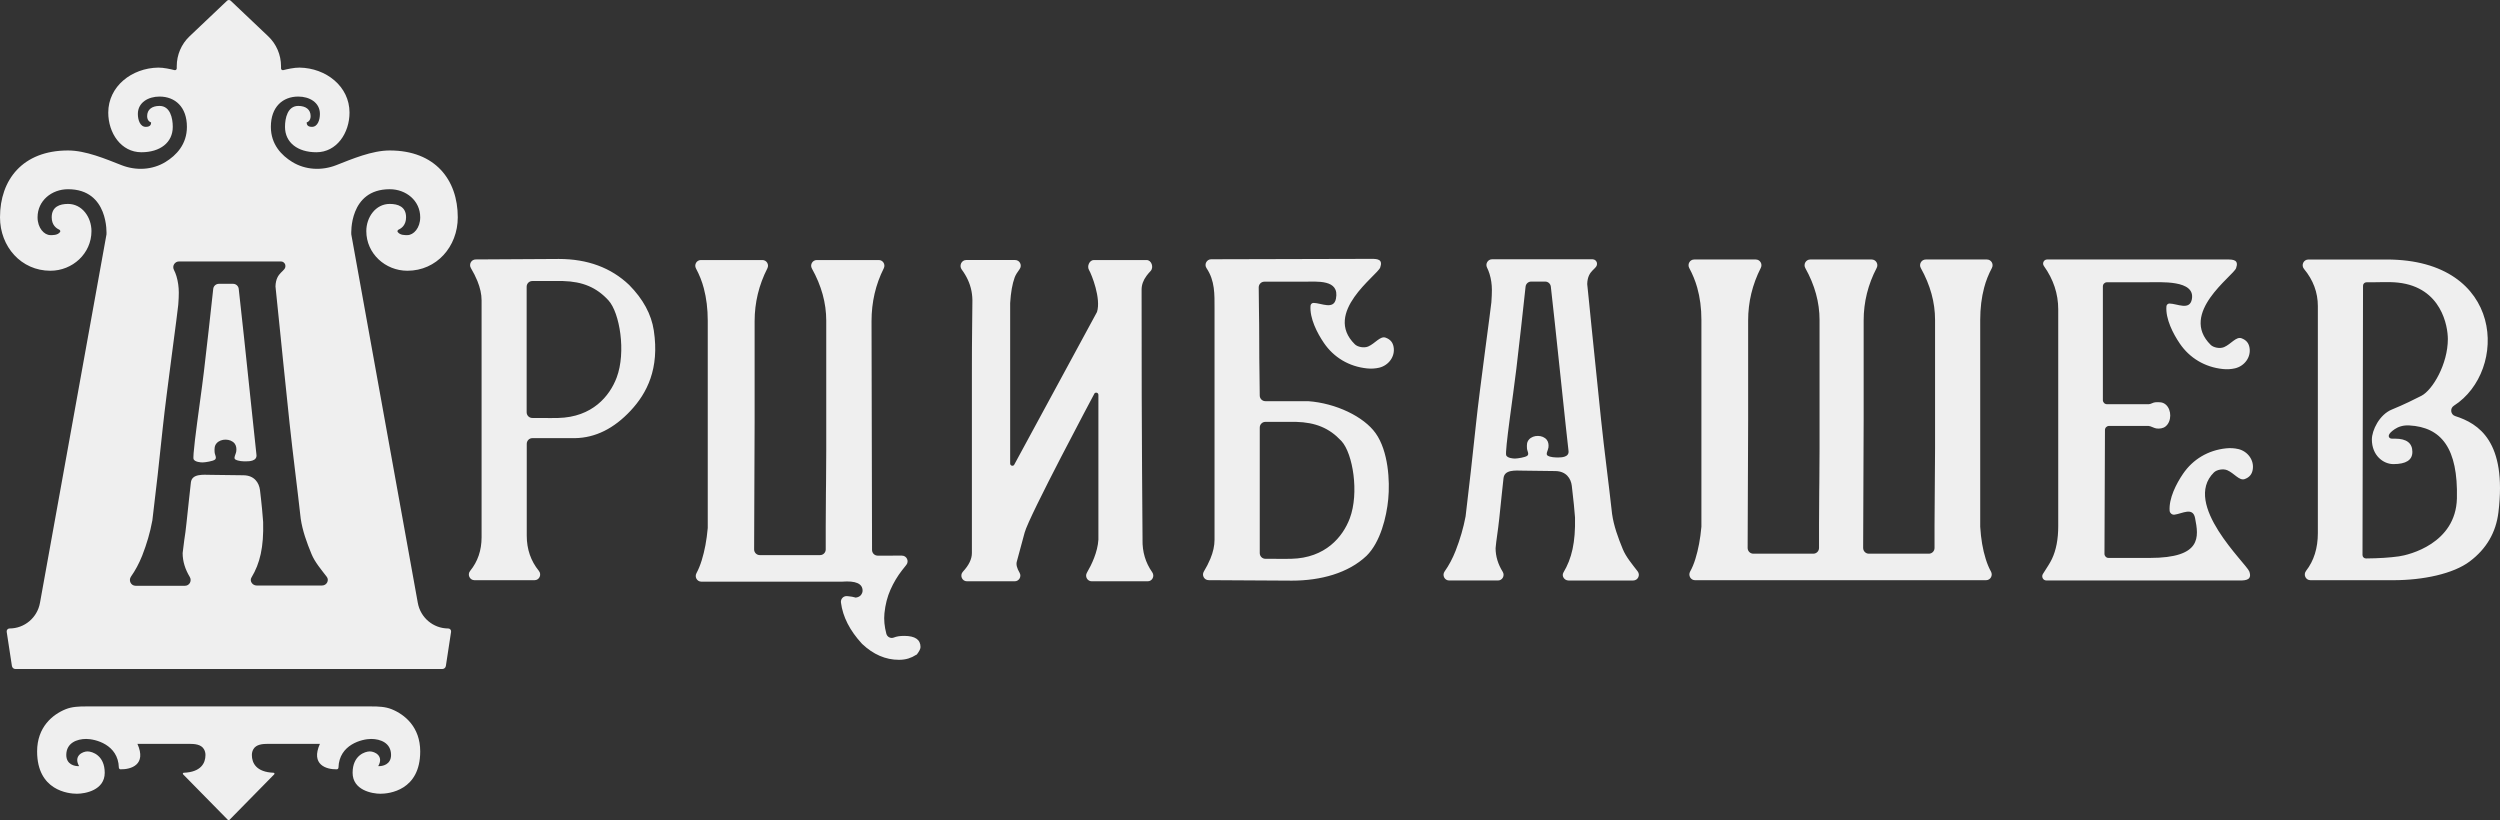 <?xml version="1.0" encoding="UTF-8"?> <svg xmlns="http://www.w3.org/2000/svg" width="512" height="168" viewBox="0 0 512 168" fill="none"><rect x="0" y="0" width="512" height="168" fill="#333333" stroke="none"/><path d="M76.062 144.676C77.477 144.676 78.916 144.721 80.228 145.254C82.876 146.328 86.06 148.888 86.06 153.89C86.06 161.919 79.635 162.558 77.916 162.558C76.196 162.558 72.215 161.828 72.215 158.27C72.215 154.712 74.749 153.89 75.744 153.89C76.739 153.89 78.665 154.803 77.463 156.901C78.338 156.962 80.088 156.591 80.088 154.62C80.088 152.157 77.916 151.336 76.015 151.336C74.16 151.336 69.457 152.467 69.32 157.192C69.315 157.386 69.169 157.551 68.977 157.555C66.836 157.595 63.596 156.629 65.518 152.34H54.944C53.796 152.34 52.483 152.432 51.898 153.428C51.709 153.75 51.582 154.146 51.582 154.62C51.582 156.287 52.502 158.123 56.033 158.261C56.194 158.268 56.276 158.465 56.163 158.581L46.959 167.946C46.889 168.018 46.773 168.018 46.703 167.946L37.499 158.581C37.386 158.465 37.468 158.268 37.629 158.261C41.159 158.123 42.08 156.287 42.08 154.62C42.08 154.146 41.953 153.75 41.764 153.428C41.179 152.432 39.866 152.34 38.718 152.34H28.144C30.065 156.629 26.826 157.595 24.685 157.555C24.493 157.551 24.347 157.386 24.341 157.192C24.205 152.467 19.502 151.336 17.646 151.336C15.746 151.336 13.574 152.157 13.574 154.62C13.574 156.591 15.324 156.962 16.198 156.901C14.997 154.803 16.922 153.89 17.918 153.89C18.913 153.89 21.447 154.712 21.447 158.27C21.447 161.828 17.465 162.558 15.746 162.558C14.026 162.558 7.601 161.919 7.601 153.89C7.602 148.888 10.786 146.328 13.434 145.254C14.746 144.721 16.185 144.676 17.599 144.676H76.062ZM46.504 0.149C46.713 -0.05 47.039 -0.05 47.248 0.149L54.933 7.437C56.606 9.023 57.554 11.236 57.554 13.551V14C57.554 14.243 57.785 14.42 58.018 14.361C58.767 14.17 60.268 13.828 61.355 13.846C66.763 13.933 71.581 17.678 71.581 23.061C71.581 27.254 68.953 31.181 64.794 31.181C60.993 31.181 58.369 29.224 58.369 25.98C58.369 24.155 58.912 21.692 61.084 21.692C62.622 21.692 63.617 22.422 63.618 23.79C63.618 24.882 62.807 25.067 62.803 25.068C62.803 25.524 62.984 25.98 63.889 25.98C65.066 25.98 65.518 24.55 65.518 23.334C65.518 20.962 63.346 19.776 61.084 19.776C57.916 19.776 55.473 21.875 55.473 25.98C55.473 29.578 57.66 31.822 59.85 33.168C62.554 34.83 65.915 34.983 68.866 33.826C72.124 32.549 76.196 30.816 79.816 30.816C89.137 30.816 93.752 36.841 93.752 44.501C93.752 50.522 89.408 55.449 83.436 55.449C78.887 55.449 75.02 51.915 75.02 47.329C75.02 44.501 76.92 41.763 79.816 41.763C81.499 41.764 83.164 42.311 83.164 44.501C83.164 46.109 82.207 46.767 81.652 47.013C81.452 47.102 81.321 47.337 81.45 47.514C81.962 48.219 83.041 48.15 83.436 48.15C84.703 48.15 86.06 46.69 86.06 44.501C86.06 41.092 83.164 38.753 79.816 38.753C71.424 38.753 71.94 47.947 71.943 47.999L85.566 123.467C86.114 126.503 88.737 128.71 91.798 128.71C92.159 128.71 92.436 129.034 92.381 129.394L91.313 136.393C91.258 136.749 90.954 137.012 90.597 137.012H3.155C2.798 137.012 2.494 136.749 2.44 136.393L1.371 129.394C1.316 129.034 1.593 128.71 1.954 128.71C5.015 128.71 7.638 126.503 8.186 123.467L21.809 47.999C21.812 47.947 22.328 38.753 13.936 38.753C10.588 38.753 7.692 41.092 7.692 44.501C7.692 46.69 9.05 48.15 10.316 48.15C10.711 48.15 11.791 48.219 12.302 47.514C12.431 47.337 12.3 47.102 12.101 47.013C11.545 46.767 10.588 46.109 10.588 44.501C10.588 42.311 12.253 41.764 13.936 41.763C16.832 41.763 18.732 44.501 18.732 47.329C18.732 51.915 14.866 55.449 10.316 55.449C4.344 55.449 -7.05404e-05 50.522 8.59127e-10 44.501C0 36.841 4.615 30.816 13.936 30.816C17.556 30.816 21.628 32.549 24.886 33.826C27.837 34.983 31.198 34.83 33.902 33.168C36.092 31.822 38.279 29.578 38.279 25.98C38.279 21.875 35.836 19.776 32.669 19.776C30.406 19.776 28.235 20.962 28.234 23.334C28.234 24.55 28.687 25.98 29.863 25.98C30.768 25.98 30.949 25.524 30.949 25.068C30.945 25.067 30.135 24.882 30.135 23.79C30.135 22.422 31.13 21.692 32.669 21.692C34.84 21.692 35.383 24.155 35.383 25.98C35.383 29.224 32.759 31.181 28.958 31.181C24.799 31.181 22.171 27.254 22.171 23.061C22.171 17.678 26.989 13.933 32.397 13.846C33.484 13.828 34.985 14.17 35.734 14.361C35.967 14.42 36.198 14.243 36.198 14V13.551C36.198 11.236 37.146 9.023 38.819 7.437L46.504 0.149ZM156.137 53.255C156.998 53.255 157.555 54.173 157.162 54.947C155.417 58.37 154.546 61.98 154.546 65.776V86.354L154.444 112.517C154.442 113.161 154.957 113.685 155.597 113.685H167.956C168.591 113.685 169.109 113.165 169.109 112.521V107.75C169.109 105.558 169.122 103.284 169.15 100.926L169.175 98.894C169.202 96.536 169.216 94.262 169.216 92.07V65.666C169.215 62.053 168.234 58.494 166.274 54.987C165.842 54.212 166.397 53.255 167.277 53.255H179.976C180.837 53.255 181.391 54.172 181 54.945C179.326 58.265 178.49 61.874 178.49 65.776L178.594 112.635C178.594 113.276 179.111 113.795 179.747 113.795L184.722 113.793C185.695 113.793 186.228 114.933 185.614 115.692C185.335 116.037 185.046 116.401 184.746 116.786C183.81 117.984 183.02 119.307 182.373 120.76C181.725 122.211 181.31 123.825 181.133 125.604C181 126.912 181.131 128.309 181.524 129.794C181.703 130.471 182.436 130.828 183.077 130.561C183.608 130.34 184.309 130.23 185.178 130.23C187.406 130.23 188.522 130.991 188.522 132.516C188.522 132.878 188.269 133.387 187.768 134.04L187.553 134.15C187.12 134.439 186.617 134.676 186.042 134.857C185.466 135.037 184.818 135.13 184.102 135.13C181.368 135.13 178.853 134.042 176.551 131.864C174.04 129.144 172.599 126.32 172.226 123.39C172.131 122.641 172.763 122.003 173.507 122.089C173.608 122.101 173.704 122.111 173.799 122.117C174.265 122.153 174.751 122.242 175.256 122.39C175.758 122.316 176.119 122.135 176.334 121.846C176.549 121.555 176.657 121.264 176.658 120.975C176.658 119.522 175.256 118.906 172.451 119.124H143.638C142.759 119.124 142.211 118.175 142.631 117.396C143.051 116.617 143.391 115.78 143.707 114.767C144.317 112.808 144.732 110.594 144.947 108.125V65.666C144.947 63.271 144.676 61.057 144.137 59.024C143.766 57.623 143.231 56.274 142.534 54.976C142.118 54.199 142.667 53.255 143.543 53.255H156.137ZM36.675 53.544C35.804 53.544 35.215 54.449 35.608 55.241C35.832 55.665 36.001 56.118 36.141 56.571C36.45 57.617 36.618 58.749 36.618 59.909C36.618 60.559 36.591 61.408 36.506 62.427C36.45 63.446 34.091 80.503 33.361 87.349C32.659 94.195 31.928 100.617 31.198 106.614C31.198 106.642 31.17 106.699 31.17 106.727C30.749 109.047 30.047 111.423 29.12 113.8C28.474 115.412 27.715 116.826 26.817 118.099C26.283 118.891 26.817 119.966 27.771 119.967H37.882C38.809 119.966 39.343 118.948 38.865 118.156C37.911 116.572 37.405 114.959 37.405 113.262C37.49 112.47 37.602 111.565 37.742 110.575C37.91 109.584 38.051 108.453 38.191 107.123C38.36 105.568 38.528 104.012 38.697 102.399C38.837 101.155 38.978 99.966 39.09 98.835C39.287 96.996 41.534 97.222 43.163 97.25C45.297 97.278 46.73 97.279 49.875 97.335C52.094 97.364 53.048 98.863 53.245 100.362C53.386 101.663 53.554 102.937 53.667 104.238C53.807 105.85 53.891 106.755 53.891 106.897C54.032 112.045 53.245 115.384 51.504 118.269C51.055 118.976 51.701 119.91 52.543 119.91H65.968C66.923 119.91 67.485 118.806 66.895 118.099C65.772 116.628 64.48 115.129 63.806 113.488C62.823 111.112 61.952 108.707 61.586 106.218C60.856 99.627 60.014 93.318 59.312 86.755C58.612 80.212 57.297 67.229 57.29 67.151C57.121 65.455 56.42 58.759 56.419 58.664C56.503 55.581 58.637 55.665 58.441 54.336C58.385 53.883 57.992 53.544 57.542 53.544H36.675ZM207.893 53.253C208.844 53.247 209.391 54.345 208.821 55.114C208.389 55.698 207.986 56.32 207.806 56.818C207.318 58.159 207.011 59.907 206.882 62.065V94.93C206.883 95.448 207.601 95.567 207.764 95.075L224.667 63.891C225.531 61.131 223.571 56.217 223.024 55.283C222.57 54.512 223.129 53.255 224.017 53.255H234.817C235.838 53.255 236.345 54.767 235.638 55.511C235.326 55.839 235.052 56.162 234.819 56.475C234.138 57.392 233.798 58.339 233.798 59.319C233.798 75.732 233.83 88.188 233.895 96.686C233.958 105.174 233.992 110.501 233.992 110.514L233.988 110.518C233.938 113.019 234.602 115.245 235.976 117.196C236.522 117.974 235.993 119.05 235.048 119.05H223.59C222.696 119.05 222.145 118.069 222.599 117.292C223.559 115.652 224.797 113.079 224.953 110.518V80.872C224.953 80.35 224.226 80.236 224.068 80.733C224.052 80.762 210.712 105.759 209.841 109.095C209.356 110.959 208.821 112.936 208.238 115.028C208.073 115.612 208.264 116.369 208.811 117.3C209.265 118.071 208.706 119.048 207.818 119.048H198.033C197.018 119.048 196.51 117.826 197.205 117.079C198.431 115.762 199.043 114.49 199.043 113.261V76.777C199.043 72.658 199.059 69.405 199.093 67.018C199.126 64.632 199.142 62.982 199.142 62.065C199.205 60.365 198.897 58.779 198.218 57.308C197.877 56.569 197.456 55.865 196.959 55.2C196.382 54.428 196.904 53.259 197.861 53.253H207.893ZM280.909 53.014C282.135 53.014 283.26 53.121 282.666 54.787C282.097 56.386 270.869 64.025 277.476 70.515C278.041 71.067 279.349 71.326 280.196 70.965C281.608 70.364 282.672 68.754 283.767 69.148C284.802 69.521 285.25 70.194 285.404 71.025C285.775 73.01 284.381 74.857 282.433 75.308C281.647 75.489 280.814 75.539 279.971 75.451C276.262 75.071 273.149 73.191 271.133 70.23C269.771 68.227 268.192 65.198 268.397 62.607C268.423 62.279 268.704 62.029 269.029 62.035C270.644 62.073 273.149 63.506 273.601 61.18C274.389 57.147 269.732 57.689 266.834 57.689H258.94C258.302 57.689 257.783 58.213 257.785 58.859C257.791 60.226 257.809 61.72 257.834 63.346C257.872 65.449 257.89 67.641 257.89 69.925C257.89 72.209 257.905 74.401 257.943 76.504C257.97 78.136 257.988 79.635 257.994 81.004C257.998 81.645 258.513 82.16 259.147 82.16H267.906C273.611 82.572 279.314 85.33 281.726 88.718C284.352 92.405 284.666 98.537 284.314 102.21C283.965 105.881 282.709 111.031 279.871 113.826C276.136 117.38 270.456 118.916 264.57 118.916L247.524 118.818C246.634 118.812 246.079 117.83 246.541 117.061C247.08 116.166 247.522 115.299 247.873 114.458C248.448 113.081 248.736 111.776 248.736 110.544V63.235C248.736 60.242 248.841 57.523 247.09 54.907C246.575 54.137 247.131 53.097 248.053 53.097C253.863 53.097 279.513 53.014 280.909 53.014ZM325.256 53.099H326.156C326.606 53.099 326.993 53.432 327.056 53.88C327.242 55.208 325.137 55.128 325.062 58.175C325.061 58.277 325.767 64.916 325.911 66.583C325.917 66.641 327.224 79.519 327.903 85.994C328.586 92.483 329.437 98.746 330.156 105.271C330.513 107.736 331.377 110.108 332.347 112.461C333.018 114.093 334.301 115.584 335.399 117.023C335.979 117.785 335.436 118.886 334.484 118.886H321.223C320.39 118.886 319.76 117.97 320.191 117.248C321.902 114.389 322.676 111.076 322.563 105.969C322.563 105.817 322.484 104.934 322.328 103.32C322.204 102.038 322.058 100.755 321.902 99.478C321.72 97.999 320.763 96.516 318.568 96.474C315.445 96.415 314.053 96.413 311.943 96.389C310.322 96.365 308.103 96.134 307.916 97.959C307.799 99.093 307.673 100.269 307.537 101.487C307.357 103.081 307.195 104.639 307.051 106.162C306.907 107.467 306.765 108.609 306.621 109.587C306.477 110.564 306.368 111.455 306.297 112.252C306.297 113.926 306.783 115.544 307.756 117.105C308.237 117.878 307.691 118.884 306.787 118.884H296.786C295.845 118.884 295.308 117.81 295.854 117.037C296.745 115.779 297.497 114.364 298.111 112.794C299.032 110.427 299.712 108.095 300.144 105.799L300.162 105.68C300.876 99.751 301.593 93.385 302.309 86.59C303.024 79.796 305.361 62.907 305.433 61.906C305.504 60.892 305.539 60.057 305.539 59.405C305.539 58.247 305.378 57.141 305.056 56.088C304.918 55.644 304.746 55.208 304.536 54.781C304.157 54.006 304.73 53.097 305.586 53.097H325.25L325.256 53.099ZM456.196 53.141C457.42 53.141 458.545 53.249 457.953 54.915C457.385 56.511 446.156 64.152 452.763 70.642C453.328 71.194 454.637 71.454 455.484 71.093C456.893 70.491 457.959 68.881 459.055 69.275C460.089 69.65 460.535 70.324 460.691 71.153C461.064 73.138 459.671 74.985 457.72 75.436C456.935 75.617 456.103 75.667 455.259 75.579C451.549 75.2 448.436 73.319 446.421 70.358C445.059 68.355 443.48 65.328 443.685 62.735C443.712 62.406 443.991 62.157 444.317 62.163C445.931 62.199 448.434 63.632 448.888 61.308C449.676 57.276 442.49 57.81 439.592 57.81H431.499C431.039 57.81 430.668 58.187 430.668 58.65V81.941C430.668 82.405 431.041 82.779 431.499 82.779H440.092C440.491 82.771 440.968 82.405 441.434 82.383C442.253 82.347 442.936 82.309 443.592 82.899C444.768 83.959 444.773 86.311 443.513 87.329C443.014 87.736 442.277 87.841 441.618 87.746C441.138 87.676 440.509 87.273 440.035 87.231H431.927C431.469 87.231 431.096 87.604 431.096 88.066L430.995 113.42C430.993 113.886 431.367 114.263 431.826 114.263L440.25 114.265C451.032 114.265 450.3 109.934 449.548 106.088C449.096 103.765 446.918 105.209 445.315 105.407C444.777 105.474 444.37 104.992 444.344 104.663C444.139 102.072 445.718 99.043 447.08 97.04C449.096 94.079 452.209 92.2 455.918 91.819C456.761 91.731 457.594 91.781 458.379 91.963L458.375 91.957C460.324 92.407 461.718 94.254 461.347 96.239C461.193 97.07 460.744 97.744 459.71 98.117C458.614 98.511 457.55 96.901 456.139 96.299C455.292 95.938 453.982 96.197 453.419 96.749C446.812 103.24 460.089 115.441 460.658 117.039C461.25 118.701 460.036 118.883 458.814 118.883H419.104C418.423 118.883 418.026 118.127 418.389 117.545C418.395 117.537 418.401 117.527 418.407 117.517C419.422 115.911 419.82 115.347 420.235 114.478C421.096 112.67 421.526 110.427 421.526 107.748V63.346C421.526 60.174 420.545 57.215 418.585 54.468C418.19 53.914 418.585 53.141 419.26 53.141H456.196ZM114.438 53.035C120.314 53.035 125.119 54.809 128.846 58.354C131.712 61.25 133.398 64.363 133.902 67.691C135.086 75.543 132.481 80.534 129.17 84.087C125.729 87.778 121.927 89.661 117.77 89.731H109.031C108.393 89.731 107.878 90.253 107.878 90.894V109.707C107.878 112.475 108.705 114.877 110.358 116.912C110.979 117.677 110.458 118.825 109.479 118.825H97.173C96.202 118.825 95.663 117.685 96.279 116.929C97.846 115.006 98.629 112.706 98.629 110.032V61.505C98.629 60.276 98.341 58.955 97.769 57.544C97.419 56.685 96.977 55.803 96.442 54.905C95.981 54.127 96.519 53.139 97.418 53.133L114.438 53.035ZM359.581 53.145C360.451 53.145 361.013 54.074 360.615 54.857C358.884 58.263 358.019 61.854 358.019 65.629V86.147L357.916 112.216C357.915 112.868 358.436 113.396 359.081 113.396H371.371C372.015 113.396 372.536 112.87 372.536 112.22V107.479C372.536 105.294 372.55 103.027 372.577 100.676L372.602 98.65C372.629 96.299 372.643 94.032 372.643 91.847V65.521C372.643 61.928 371.669 58.386 369.725 54.897C369.289 54.114 369.85 53.145 370.74 53.145H383.317C384.193 53.145 384.756 54.086 384.345 54.869C382.566 58.271 381.676 61.858 381.676 65.629V86.147L381.573 112.216C381.572 112.868 382.093 113.396 382.738 113.396H395.029C395.672 113.396 396.193 112.87 396.193 112.22V107.479C396.193 104.982 396.211 102.377 396.246 99.663C396.282 96.949 396.3 94.344 396.3 91.847V65.521C396.3 61.928 395.327 58.386 393.382 54.897C392.946 54.114 393.507 53.145 394.397 53.145H406.92C407.806 53.145 408.361 54.1 407.939 54.887C407.25 56.174 406.723 57.511 406.356 58.898C405.819 60.925 405.548 63.131 405.548 65.521V107.82C405.548 107.846 405.548 107.874 405.55 107.9C405.694 110.345 406.069 112.539 406.677 114.482C406.985 115.469 407.343 116.328 407.751 117.057C408.193 117.846 407.645 118.825 406.744 118.825H347.144C346.244 118.825 345.695 117.846 346.137 117.057C346.546 116.328 346.903 115.471 347.211 114.482C347.815 112.543 348.226 110.355 348.443 107.915C348.447 107.878 348.449 107.84 348.449 107.802V65.521C348.449 63.133 348.161 60.925 347.589 58.898C347.196 57.513 346.65 56.176 345.957 54.891C345.533 54.104 346.086 53.145 346.974 53.145H359.581ZM488.786 53.147C513.013 53.147 513.676 75.978 502.553 83.094C501.71 83.632 501.874 84.91 502.823 85.213C507.604 86.735 513.445 90.4 511.677 104.93C511.175 109.055 509.221 112.401 505.816 114.97C502.411 117.539 496.204 118.825 490.181 118.825H473.175C472.2 118.825 471.675 117.693 472.277 116.918C473.89 114.841 474.697 112.256 474.697 109.161V62.699C474.697 59.897 473.749 57.354 471.858 55.072C471.225 54.309 471.768 53.147 472.755 53.147H488.786ZM259.151 86.398C258.514 86.398 257.998 86.918 257.998 87.562V113.276C257.998 113.928 258.529 114.454 259.174 114.442C260.728 114.414 262.171 114.492 264.442 114.442C271.463 114.285 275.012 109.94 276.432 106.17C278.394 100.96 277.063 92.879 274.75 90.354L274.636 90.234C272.246 87.686 269.432 86.502 265.431 86.398H259.151ZM491.109 57.878C489.272 57.679 487.145 57.83 484.648 57.814C484.263 57.812 483.947 58.127 483.947 58.518C483.947 67.829 483.927 76.984 483.894 85.984C483.858 94.988 483.841 104.215 483.841 113.667C483.841 114.057 484.159 114.373 484.544 114.371C487.179 114.349 489.435 114.205 491.315 113.94C493.38 113.647 502.95 111.319 503.175 102.074C503.423 91.837 500.026 87.487 493.411 87.126C492.193 87.06 491.204 87.379 490.452 87.883C489.013 88.849 489.11 89.395 489.374 89.661C489.495 89.782 489.664 89.838 489.836 89.838H490.505C492.87 89.838 494.055 90.745 494.055 92.553C494.054 94.219 492.763 95.043 490.183 95.049C488.081 95.053 485.759 93.264 485.759 90.005C485.759 88.136 487.293 84.914 489.862 83.868C492.321 82.863 494.627 81.719 495.91 81.056C498.194 79.876 501.319 74.57 501.319 69.431C501.319 66.88 500.073 58.847 491.109 57.878ZM47.741 58.127C48.33 58.127 48.836 58.579 48.892 59.173C49.313 62.705 50.554 74.513 51.469 83.214C52.019 88.451 52.452 92.563 52.515 93.064C52.74 94.478 50.942 94.478 50.465 94.478C49.791 94.507 48.808 94.45 48.218 94.11C47.898 93.921 48.045 93.515 48.202 93.081C48.279 92.868 48.359 92.647 48.387 92.441C48.471 91.876 48.387 91.253 48.05 90.829C47.207 89.782 45.241 89.782 44.37 90.772C43.896 91.306 43.92 91.896 43.948 92.569L43.949 92.583C43.959 92.787 44.025 92.992 44.088 93.187C44.209 93.559 44.318 93.897 44.005 94.139C43.612 94.45 42.011 94.704 41.477 94.704C41.084 94.704 39.933 94.619 39.652 94.054C39.423 93.572 40.195 87.877 40.906 82.63C41.24 80.166 41.561 77.8 41.758 76.119C42.404 70.602 43.05 64.944 43.668 59.173C43.724 58.579 44.23 58.127 44.82 58.127H47.741ZM313.581 57.667C312.993 57.667 312.5 58.119 312.437 58.709C311.825 64.435 311.197 70.033 310.553 75.499C309.941 80.705 308.135 92.574 308.474 93.266C308.753 93.828 309.902 93.917 310.271 93.913C310.786 93.909 312.367 93.666 312.774 93.346C313.244 92.975 312.748 92.383 312.723 91.809C312.693 91.124 312.661 90.553 313.145 90.005C314.015 89.021 315.944 89.019 316.779 90.071C317.111 90.49 317.2 91.104 317.121 91.656C317.034 92.262 316.485 93.025 316.967 93.318C317.541 93.668 318.514 93.696 319.19 93.686C319.673 93.678 321.44 93.688 321.229 92.293C321.027 90.951 318.278 64.295 317.609 58.695C317.539 58.109 317.044 57.667 316.461 57.667H313.581ZM109.011 57.555C108.374 57.556 107.858 58.077 107.858 58.719V84.436C107.858 85.087 108.389 85.613 109.035 85.601C110.588 85.572 112.031 85.651 114.302 85.601C121.323 85.444 124.873 81.099 126.292 77.329C128.254 72.119 126.923 64.036 124.61 61.513C122.196 58.881 119.355 57.661 115.29 57.555H109.011Z" fill="#EFEFEF"></path></svg> 